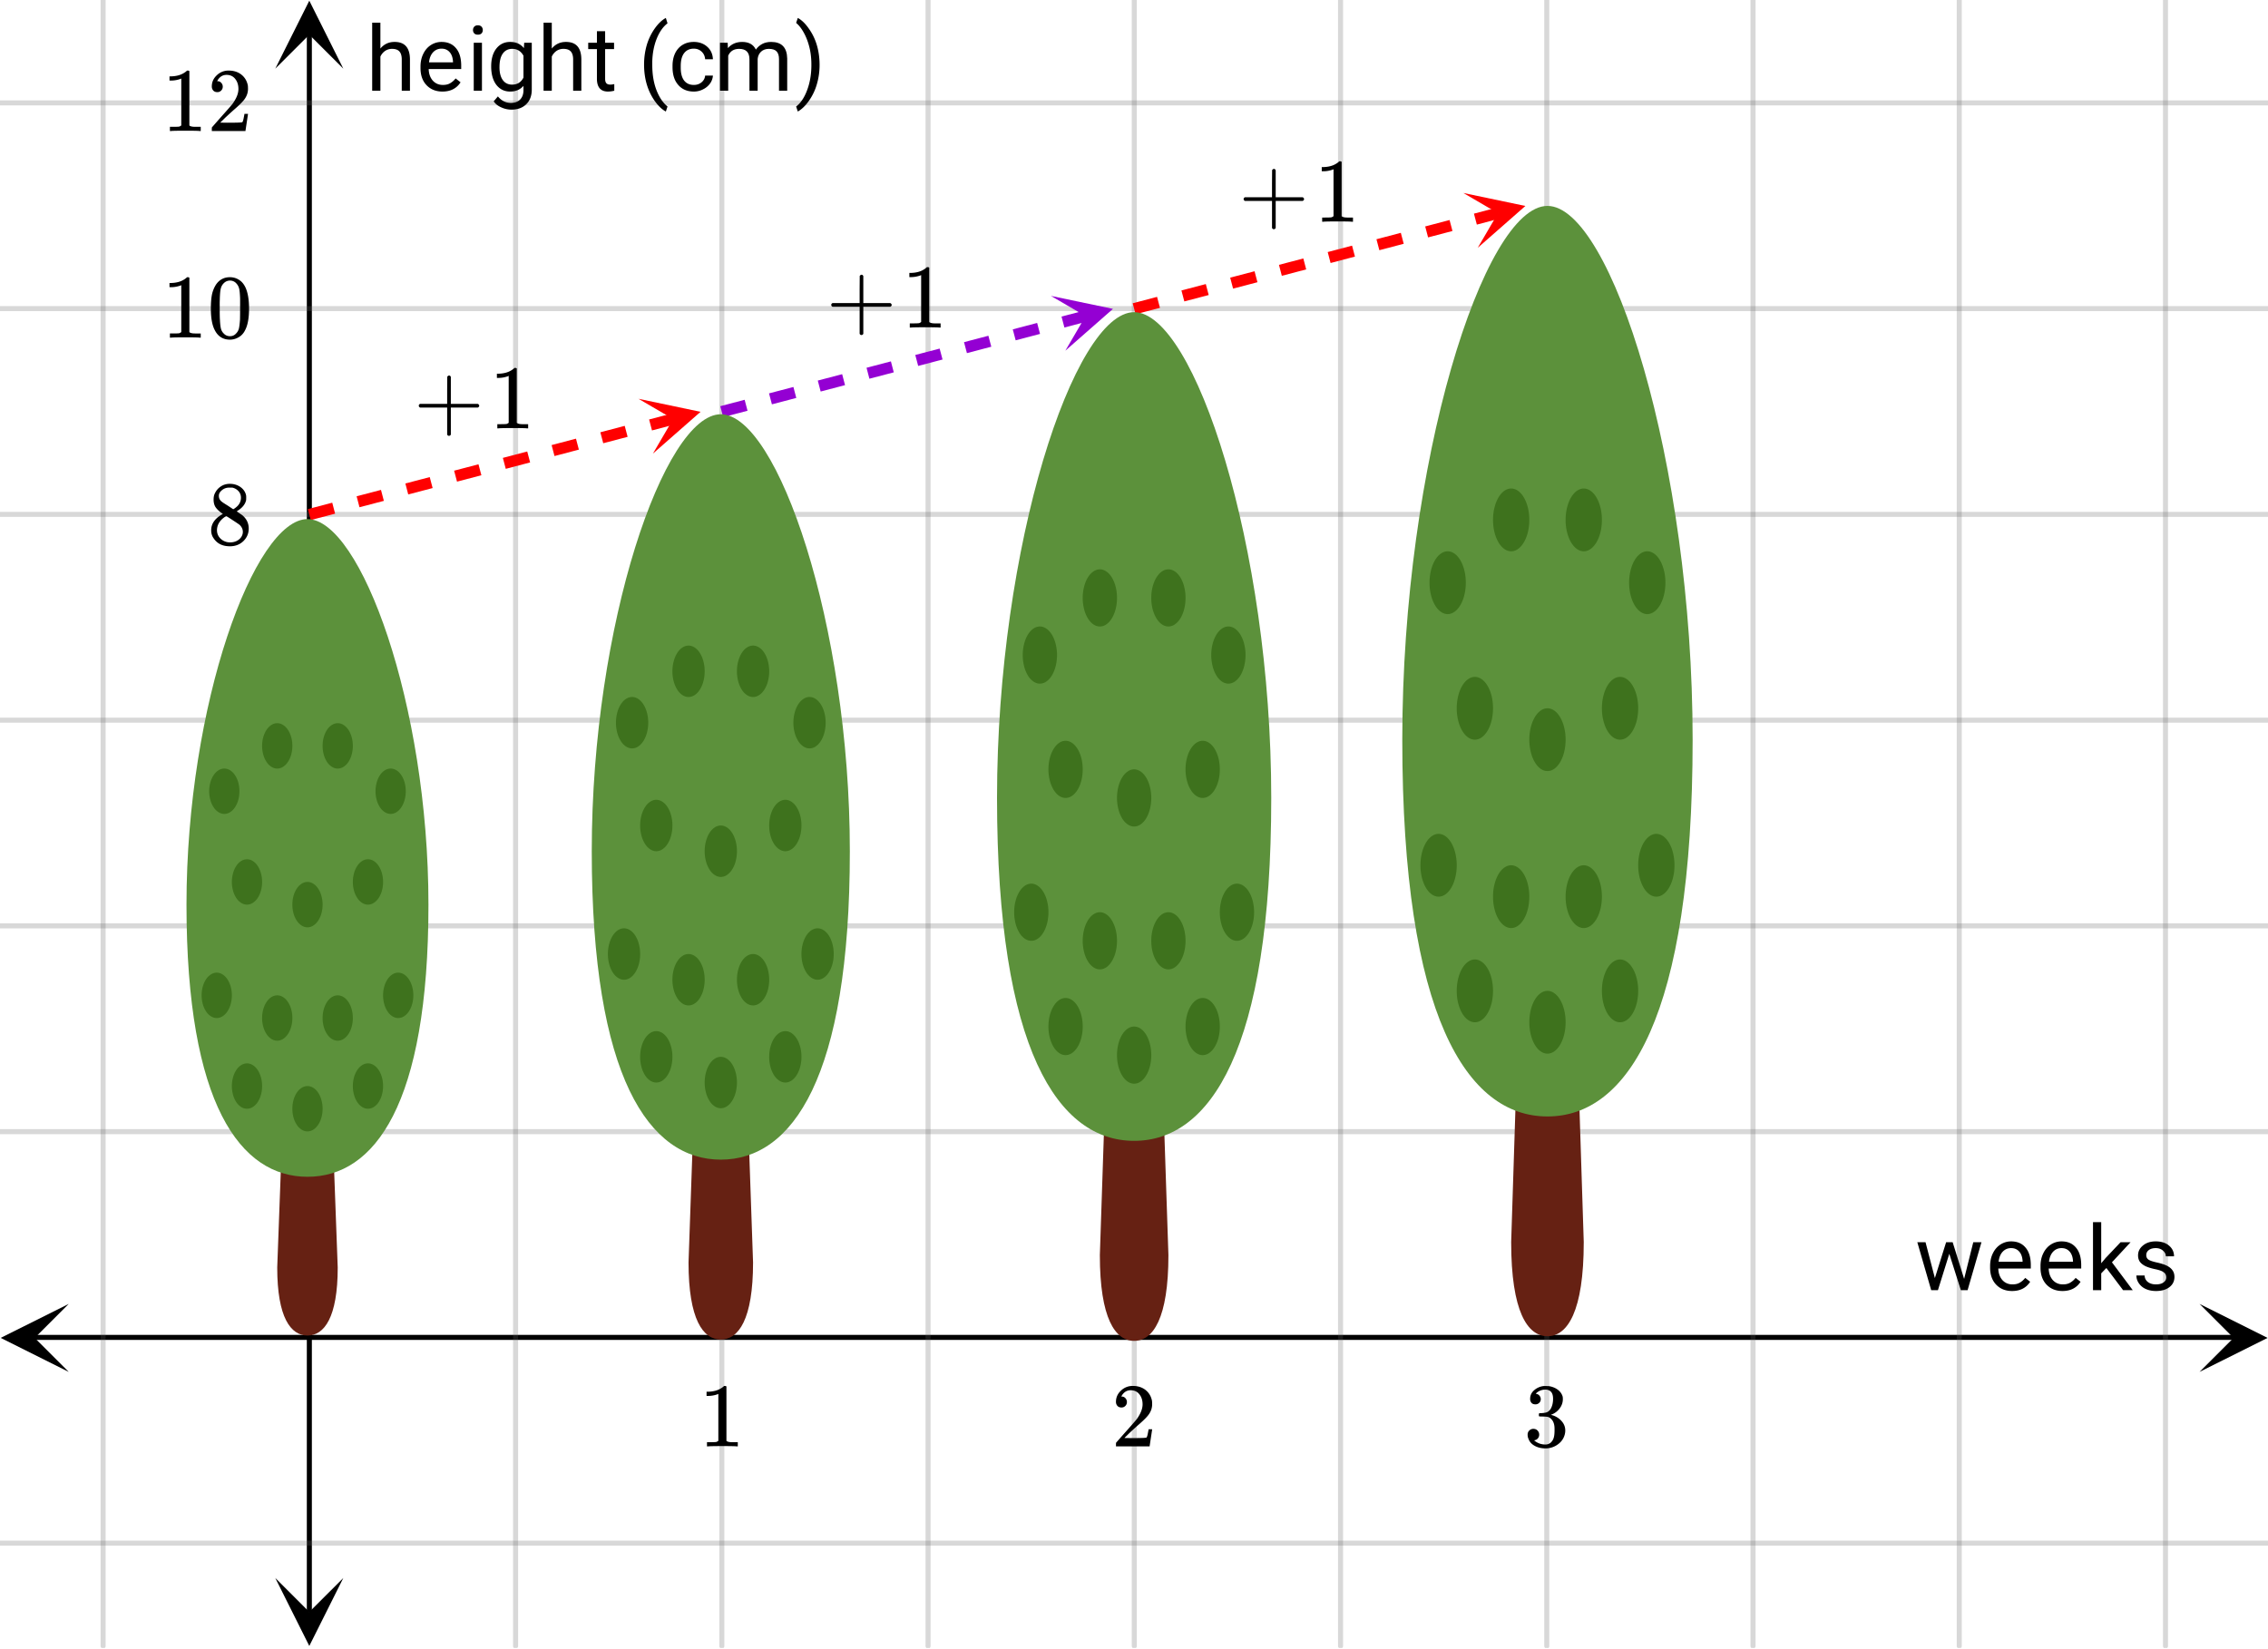 <svg xmlns="http://www.w3.org/2000/svg" xmlns:xlink="http://www.w3.org/1999/xlink" width="449.28" height="326.72" viewBox="0 0 336.96 245.04"><defs><symbol overflow="visible" id="v"><path d="M7.234-1.672l1.36-5.453h1.219L7.75 0h-1L5.031-5.406 3.344 0h-1L.28-7.125H1.5l1.39 5.328 1.672-5.328h.97zm0 0"/></symbol><symbol overflow="visible" id="w"><path d="M3.875.125c-.969 0-1.758-.313-2.36-.938C.91-1.445.61-2.296.61-3.358v-.235c0-.695.133-1.32.407-1.875.27-.562.644-1 1.125-1.312a2.9 2.9 0 0 1 1.593-.469c.914 0 1.63.309 2.141.922.52.605.781 1.476.781 2.61v.5H1.828c.02.71.223 1.28.61 1.718.394.43.894.64 1.5.64.437 0 .8-.085 1.093-.265.301-.176.567-.41.797-.703l.734.578C5.97-.332 5.07.125 3.876.125zm-.14-6.375c-.5 0-.919.18-1.25.531-.337.356-.54.856-.61 1.5h3.563v-.093c-.032-.614-.2-1.086-.5-1.422-.305-.344-.704-.516-1.204-.516zm0 0"/></symbol><symbol overflow="visible" id="x"><path d="M2.906-3.297l-.765.797V0H.92v-10.11h1.22V-4l.656-.781 2.219-2.344H6.5L3.734-4.141 6.828 0H5.391zm0 0"/></symbol><symbol overflow="visible" id="y"><path d="M5.063-1.89c0-.333-.125-.587-.375-.766-.243-.188-.672-.344-1.297-.469-.618-.133-1.106-.29-1.47-.469-.355-.187-.62-.406-.796-.656-.168-.258-.25-.566-.25-.922 0-.582.242-1.07.734-1.469.489-.406 1.118-.609 1.891-.609.813 0 1.469.21 1.969.625.5.418.75.95.75 1.594H5c0-.332-.148-.617-.438-.86-.28-.238-.636-.359-1.062-.359-.438 0-.781.102-1.031.297a.89.89 0 0 0-.375.75c0 .293.113.516.344.672.226.148.644.289 1.25.422.613.136 1.109.296 1.484.484s.648.418.828.688c.188.261.281.585.281.968 0 .637-.258 1.149-.765 1.532-.5.374-1.157.562-1.97.562-.573 0-1.077-.102-1.515-.297A2.397 2.397 0 0 1 1-1.016a2.028 2.028 0 0 1-.375-1.171h1.219c.02.406.18.73.484.968.313.242.719.36 1.219.36.457 0 .82-.094 1.094-.282.28-.187.421-.437.421-.75zm0 0"/></symbol><symbol overflow="visible" id="C"><path d="M2.14-6.266c.54-.656 1.243-.984 2.11-.984 1.5 0 2.258.852 2.281 2.547V0H5.313v-4.719c-.012-.508-.133-.883-.36-1.125-.23-.25-.59-.375-1.078-.375a1.8 1.8 0 0 0-1.047.313c-.293.21-.523.484-.687.828V0H.92v-10.11h1.22zm0 0"/></symbol><symbol overflow="visible" id="D"><path d="M2.25 0H1.031v-7.125H2.25zM.922-9.016c0-.195.062-.363.187-.5.125-.132.301-.203.532-.203.238 0 .421.07.546.203a.716.716 0 0 1 .188.5c0 .2-.063.368-.188.5-.124.125-.308.188-.546.188-.23 0-.407-.063-.532-.188a.703.703 0 0 1-.187-.5zm0 0"/></symbol><symbol overflow="visible" id="E"><path d="M.625-3.625c0-1.102.254-1.984.766-2.64.52-.657 1.203-.985 2.046-.985.876 0 1.555.309 2.047.922l.047-.797h1.125v6.953c0 .926-.277 1.656-.828 2.188-.543.53-1.277.796-2.203.796a3.642 3.642 0 0 1-1.516-.343C1.617 2.25 1.25 1.953 1 1.579l.625-.735c.52.644 1.16.969 1.922.969.594 0 1.05-.168 1.375-.5.332-.336.5-.805.5-1.407v-.625C4.93-.156 4.27.125 3.438.125c-.844 0-1.528-.332-2.047-1-.512-.676-.766-1.594-.766-2.75zm1.234.14c0 .805.16 1.434.485 1.891.332.461.797.688 1.39.688.77 0 1.332-.348 1.688-1.047v-3.25C5.047-5.88 4.488-6.22 3.75-6.22c-.594 0-1.059.23-1.39.688-.337.46-.5 1.14-.5 2.047zm0 0"/></symbol><symbol overflow="visible" id="F"><path d="M2.578-8.844v1.719h1.328v.938H2.578v4.421c0 .282.055.496.172.641.125.148.328.219.61.219.132 0 .328-.024.578-.078V0A3.824 3.824 0 0 1 3 .125c-.543 0-.953-.16-1.234-.484-.274-.332-.407-.801-.407-1.407v-4.421H.063v-.938h1.296v-1.719zm0 0"/></symbol><symbol overflow="visible" id="H"><path d="M.875-3.89c0-.989.129-1.942.39-2.86a8.391 8.391 0 0 1 1.188-2.484c.531-.75 1.082-1.274 1.656-1.579l.25.797c-.648.493-1.18 1.243-1.593 2.25-.407 1.012-.633 2.141-.672 3.391v.563c0 1.699.304 3.167.922 4.406.375.75.82 1.332 1.343 1.75l-.25.75c-.593-.324-1.156-.867-1.687-1.625C1.39-.031.875-1.816.875-3.891zm0 0"/></symbol><symbol overflow="visible" id="I"><path d="M3.781-.86c.438 0 .817-.128 1.14-.39.321-.27.5-.602.532-1H6.61a2.279 2.279 0 0 1-.421 1.172 2.78 2.78 0 0 1-1.047.875c-.43.219-.883.328-1.36.328-.969 0-1.742-.32-2.312-.969C.895-1.488.609-2.375.609-3.5v-.203c0-.688.125-1.3.375-1.844.258-.539.625-.957 1.094-1.25.477-.3 1.04-.453 1.688-.453.8 0 1.468.242 2 .719.53.468.812 1.09.843 1.86H5.453c-.031-.458-.203-.833-.516-1.126-.312-.3-.703-.453-1.171-.453-.618 0-1.094.227-1.438.672-.336.437-.5 1.078-.5 1.922v.234c0 .824.164 1.461.5 1.906.344.438.828.657 1.453.657zm0 0"/></symbol><symbol overflow="visible" id="J"><path d="M2.063-7.125l.03.797c.532-.613 1.239-.922 2.126-.922.988 0 1.664.383 2.031 1.14.238-.343.547-.617.922-.827.383-.208.832-.313 1.344-.313 1.562 0 2.359.824 2.39 2.469V0H9.687v-4.703c0-.508-.12-.89-.359-1.14-.23-.25-.617-.376-1.156-.376-.461 0-.84.137-1.14.407-.294.273-.466.632-.516 1.078V0h-1.22v-4.672c0-1.031-.51-1.547-1.53-1.547-.793 0-1.336.34-1.625 1.016V0H.92v-7.125zm0 0"/></symbol><symbol overflow="visible" id="K"><path d="M3.734-3.828c0 .98-.132 1.918-.39 2.812A8.102 8.102 0 0 1 2.172 1.47c-.531.758-1.09 1.3-1.672 1.625l-.25-.75C.926 1.832 1.469 1.03 1.875-.062c.414-1.094.629-2.301.64-3.626v-.218c0-.914-.1-1.77-.296-2.563-.2-.789-.469-1.5-.813-2.125-.343-.633-.73-1.129-1.156-1.484l.25-.735c.582.313 1.133.852 1.656 1.61.531.75.926 1.578 1.188 2.484.258.899.39 1.86.39 2.89zm0 0"/></symbol><symbol overflow="visible" id="z"><path d="M5.61 0c-.157-.031-.872-.047-2.141-.047C2.207-.047 1.5-.03 1.344 0h-.157v-.625h.344c.52 0 .86-.008 1.016-.031.07-.008.18-.067.328-.172v-6.969c-.023 0-.059.016-.11.047a4.134 4.134 0 0 1-1.39.25h-.25v-.625h.25c.758-.02 1.39-.188 1.89-.5a2.46 2.46 0 0 0 .422-.313c.008-.03.063-.046.157-.046a.36.36 0 0 1 .234.078v8.078c.133.137.43.203.89.203h.798V0zm0 0"/></symbol><symbol overflow="visible" id="A"><path d="M1.484-5.781c-.25 0-.449-.078-.593-.235a.872.872 0 0 1-.22-.609c0-.645.243-1.195.735-1.656a2.46 2.46 0 0 1 1.766-.703c.77 0 1.41.21 1.922.625.508.418.82.964.937 1.64.008.168.016.32.016.453 0 .524-.156 1.012-.469 1.47-.25.374-.758.89-1.516 1.546-.324.281-.777.695-1.359 1.234l-.781.766 1.016.016c1.414 0 2.164-.024 2.25-.079.039-.007.085-.101.14-.28.031-.095.094-.4.188-.923v-.03h.53v.03l-.374 2.47V0h-5v-.25c0-.188.008-.29.031-.313.008-.007.383-.437 1.125-1.28.977-1.095 1.61-1.813 1.89-2.157.602-.82.907-1.57.907-2.25 0-.594-.156-1.086-.469-1.484-.312-.407-.746-.61-1.297-.61-.523 0-.945.235-1.265.703-.024.032-.047.079-.078.141a.274.274 0 0 0-.047.078c0 .012.02.016.062.016a.68.68 0 0 1 .547.25.801.801 0 0 1 .219.562c0 .23-.078.422-.235.578a.76.76 0 0 1-.578.235zm0 0"/></symbol><symbol overflow="visible" id="B"><path d="M1.719-6.25c-.25 0-.446-.07-.578-.219a.863.863 0 0 1-.204-.593c0-.508.196-.938.594-1.282a2.566 2.566 0 0 1 1.407-.625h.203c.312 0 .507.008.593.016.301.043.602.137.907.281.593.305.968.727 1.125 1.266.02.093.03.218.03.375 0 .523-.167.996-.5 1.422-.323.418-.73.714-1.218.89-.055.024-.055.04 0 .047.008 0 .05.012.125.031.55.157 1.016.446 1.39.86.376.418.563.89.563 1.422 0 .367-.086.718-.25 1.062-.218.461-.574.84-1.062 1.14-.492.302-1.04.454-1.64.454-.595 0-1.122-.125-1.579-.375-.46-.25-.766-.586-.922-1.016a1.45 1.45 0 0 1-.14-.656c0-.25.082-.453.25-.61a.831.831 0 0 1 .609-.25c.25 0 .453.087.61.25.163.169.25.372.25.61 0 .21-.063.39-.188.547a.768.768 0 0 1-.469.281l-.094.031c.489.407 1.047.61 1.672.61.5 0 .875-.239 1.125-.719.156-.29.234-.742.234-1.36v-.265c0-.852-.292-1.426-.875-1.719-.124-.05-.398-.082-.812-.093l-.563-.016-.046-.031c-.024-.02-.032-.086-.032-.204 0-.113.008-.18.032-.203.03-.03.054-.046.078-.046.25 0 .508-.02.781-.063.395-.05.695-.27.906-.656.207-.395.313-.867.313-1.422 0-.582-.157-.973-.469-1.172a1.131 1.131 0 0 0-.64-.188c-.45 0-.844.122-1.188.36l-.125.094a.671.671 0 0 0-.094.109l-.047.047a.88.88 0 0 0 .094.031c.176.024.328.11.453.266.125.148.188.32.188.515a.715.715 0 0 1-.235.547.76.76 0 0 1-.562.219zm0 0"/></symbol><symbol overflow="visible" id="L"><path d="M2.313-4.516c-.438-.289-.778-.593-1.016-.906-.242-.312-.36-.723-.36-1.234 0-.383.07-.707.22-.969.195-.406.488-.734.874-.984.383-.25.82-.375 1.313-.375.613 0 1.144.164 1.594.484.445.324.722.734.828 1.234.007.055.015.164.015.329 0 .199-.008.328-.015.39-.137.594-.547 1.11-1.235 1.547l-.156.11c.5.343.758.523.781.53.664.544 1 1.215 1 2.016 0 .73-.265 1.356-.797 1.875-.53.508-1.199.766-2 .766C2.254.297 1.441-.11.922-.922c-.23-.32-.344-.71-.344-1.172 0-.976.578-1.785 1.735-2.422zM5-6.922c0-.383-.125-.71-.375-.984a1.69 1.69 0 0 0-.922-.516h-.437c-.48 0-.883.164-1.204.485-.23.21-.343.453-.343.734 0 .387.164.695.5.922.039.043.328.23.86.562l.78.516c.008-.008.067-.047.172-.11a2.95 2.95 0 0 0 .25-.187C4.758-5.883 5-6.36 5-6.922zM1.437-2.109c0 .523.192.96.579 1.312a2.01 2.01 0 0 0 1.359.516c.363 0 .695-.07 1-.219.3-.156.531-.36.688-.61.144-.226.218-.472.218-.734 0-.383-.156-.726-.468-1.031-.075-.07-.45-.328-1.125-.766l-.407-.265C3.133-4 3.02-4.07 2.937-4.125l-.109-.063-.156.079c-.563.367-.938.812-1.125 1.343-.074.243-.11.461-.11.657zm0 0"/></symbol><symbol overflow="visible" id="M"><path d="M1.297-7.89c.5-.727 1.187-1.094 2.062-1.094.657 0 1.227.226 1.72.671.25.243.456.547.624.922.332.75.5 1.778.5 3.079 0 1.398-.195 2.46-.578 3.187-.25.523-.621.902-1.11 1.14a2.534 2.534 0 0 1-1.14.282c-1.031 0-1.79-.473-2.266-1.422-.386-.727-.578-1.79-.578-3.188 0-.832.051-1.519.156-2.062a4.48 4.48 0 0 1 .61-1.516zm3.031-.157a1.24 1.24 0 0 0-.953-.437c-.375 0-.7.148-.969.437-.199.211-.336.465-.406.766-.074.293-.121.797-.14 1.515 0 .063-.008.246-.016.547v.735c0 .855.008 1.453.031 1.796.031.637.082 1.09.156 1.36.07.273.207.508.406.703.25.273.563.406.938.406.363 0 .664-.133.906-.406.196-.195.332-.43.407-.703.07-.27.128-.723.171-1.36.008-.343.016-.94.016-1.796v-.735-.547c-.023-.718-.07-1.222-.14-1.515-.075-.301-.212-.555-.407-.766zm0 0"/></symbol><symbol overflow="visible" id="N"><path d="M.938-3.094C.813-3.164.75-3.258.75-3.375c0-.113.063-.203.188-.266h4.03v-2.015l.016-2.032c.094-.113.18-.171.266-.171.113 0 .203.07.266.203v4.015H9.53c.133.075.203.168.203.282 0 .105-.07.195-.203.265H5.516V.922c-.063.125-.157.187-.282.187-.117 0-.203-.062-.265-.187v-4.016zm0 0"/></symbol><clipPath id="a"><path d="M0 0h336.96v244.887H0zm0 0"/></clipPath><clipPath id="b"><path d="M.102 193.758H10.21v10.101H.1zm0 0"/></clipPath><clipPath id="c"><path d="M326.79 193.758h10.108v10.101H326.79zm0 0"/></clipPath><clipPath id="d"><path d="M14 0h309v244.887H14zm0 0"/></clipPath><clipPath id="e"><path d="M40.898 234.484h10.11v10.102h-10.11zm0 0"/></clipPath><clipPath id="f"><path d="M40.898.102h10.11v10.101h-10.11zm0 0"/></clipPath><clipPath id="g"><path d="M0 14h336.96v216H0zm0 0"/></clipPath><clipPath id="h"><path d="M94 59h11v9H94zm0 0"/></clipPath><clipPath id="i"><path d="M94.863 59.262l18.332-4.817 4.82 18.32-18.331 4.817zm0 0"/></clipPath><clipPath id="j"><path d="M156 43h10v10h-10zm0 0"/></clipPath><clipPath id="k"><path d="M156.137 43.969l18.332-4.817 4.82 18.32-18.332 4.817zm0 0"/></clipPath><clipPath id="l"><path d="M217 28h10v9h-10zm0 0"/></clipPath><clipPath id="m"><path d="M217.41 28.676l18.332-4.817 4.82 18.32-18.332 4.817zm0 0"/></clipPath><clipPath id="n"><path d="M41 151h10v47.457H41zm0 0"/></clipPath><clipPath id="o"><path d="M27 77.137h37V175H27zm0 0"/></clipPath><clipPath id="p"><path d="M102 145h10v54.055h-10zm0 0"/></clipPath><clipPath id="q"><path d="M87 61.559h40V173H87zm0 0"/></clipPath><clipPath id="r"><path d="M163 139h11v60.25h-11zm0 0"/></clipPath><clipPath id="s"><path d="M148 46.387h41V170h-41zm0 0"/></clipPath><clipPath id="t"><path d="M224 133h12v65.559h-12zm0 0"/></clipPath><clipPath id="u"><path d="M208 30.598h44V166h-44zm0 0"/></clipPath></defs><g clip-path="url(#a)" fill="#fff"><path d="M0 0h337v244.887H0zm0 0"/><path d="M0 0h337v244.887H0zm0 0"/></g><path d="M6.75 265.687h436.5" transform="scale(.749 .748)" fill="none" stroke="#000"/><g clip-path="url(#b)"><path d="M10.21 193.758l-10.108 5.05 10.109 5.051-5.055-5.05zm0 0"/></g><g clip-path="url(#c)"><path d="M326.79 193.758l10.108 5.05-10.109 5.051 5.055-5.05zm0 0"/></g><g clip-path="url(#d)"><path d="M102.271 0v327m40.91-327v327M184.09 0v327M225 0v327M265.91 0v327M306.82 0v327M347.728 0v327m40.91-327v327M429.547 0v327M20.452 0v327" transform="scale(.749 .748)" fill="none" stroke-linecap="round" stroke-linejoin="round" stroke="#666" stroke-opacity=".251"/></g><path d="M61.362 320.25V6.75" transform="scale(.749 .748)" fill="none" stroke="#000"/><g clip-path="url(#e)"><path d="M40.898 234.484l5.055 10.102 5.055-10.102-5.055 5.051zm0 0"/></g><g clip-path="url(#f)"><path d="M40.898 10.203L45.953.102l5.055 10.101-5.055-5.05zm0 0"/></g><g clip-path="url(#g)"><path d="M0 224.812h450M0 183.937h450M0 143.062h450M0 102.187h450M0 61.312h450M0 20.437h450M0 306.562h450" transform="scale(.749 .748)" fill="none" stroke-linecap="round" stroke-linejoin="round" stroke="#666" stroke-opacity=".251"/></g><path d="M45.742 75.652l3.621-.953.426 1.63-3.621.948m6.816-3.53l3.621-.95.426 1.629-3.62.949m6.816-3.531l3.62-.95.43 1.63-3.625.949m6.817-3.532l3.62-.949.43 1.63-3.62.948m6.812-3.53l3.621-.95.43 1.625-3.621.953m6.812-3.531l3.621-.953.43 1.629-3.621.953m6.812-3.532l3.621-.953.43 1.63-3.621.952m6.813-3.531l3.437-.902.43 1.625-3.438.906" fill="red"/><g clip-path="url(#h)"><g clip-path="url(#i)"><path d="M94.863 59.262l9.219 1.933-7.078 6.211 3.004-5.14zm0 0" fill="red"/></g></g><path d="M107.012 60.36l3.62-.954.43 1.63-3.62.948m6.812-3.53l3.625-.95.426 1.629-3.621.949m6.816-3.531l3.621-.95.426 1.63-3.621.949m6.816-3.532l3.621-.949.426 1.63-3.621.948m6.816-3.53l3.621-.95.43 1.625-3.62.953m6.812-3.531l3.62-.953.43 1.629-3.62.953m6.812-3.532l3.62-.953.43 1.63-3.62.952m6.812-3.53l3.437-.903.43 1.625-3.437.906" fill="#9400d3"/><g clip-path="url(#j)"><g clip-path="url(#k)"><path d="M156.137 43.969l9.218 1.93-7.078 6.214 3.004-5.14zm0 0" fill="#9400d3"/></g></g><path d="M168.285 45.066l3.621-.953.43 1.63-3.621.948m6.812-3.53l3.621-.95.43 1.629-3.621.95m6.813-3.532l3.62-.95.43 1.63-3.62.949m6.816-3.532l3.62-.949.427 1.625-3.622.953m6.817-3.53l3.62-.95.427 1.625-3.621.953m6.816-3.531l3.621-.953.43 1.629-3.621.953m6.812-3.532l3.621-.953.43 1.63-3.621.952m6.812-3.53l3.438-.903.426 1.625-3.434.906" fill="red"/><g clip-path="url(#l)"><g clip-path="url(#m)"><path d="M217.41 28.676l9.219 1.93-7.078 6.214 3.004-5.14zm0 0" fill="red"/></g></g><g clip-path="url(#n)"><path d="M50.176 188.344c0 7.445-2.012 10.113-4.492 10.113-2.485 0-4.496-2.668-4.496-10.113l1.124-30.328c0-7.446.887-6.739 3.372-6.739 2.48 0 3.367-.707 3.367 6.739zm0 0" fill="#662113"/></g><g clip-path="url(#o)"><path d="M63.656 134.426c0 29.781-8.047 40.441-17.972 40.441-9.926 0-17.977-10.66-17.977-40.441 0-29.778 10.113-57.29 17.977-57.29 7.863 0 17.972 27.512 17.972 57.29zm0 0" fill="#5c913b"/></g><path d="M34.45 147.906c0 .446-.06.875-.173 1.29a3.728 3.728 0 0 1-.488 1.093 2.399 2.399 0 0 1-.727.73 1.607 1.607 0 0 1-.859.258c-.3 0-.586-.086-.86-.257a2.41 2.41 0 0 1-.73-.73 3.833 3.833 0 0 1-.488-1.095 4.862 4.862 0 0 1-.168-1.289c0-.449.055-.879.168-1.289.117-.414.277-.777.488-1.094a2.41 2.41 0 0 1 .73-.73c.274-.172.56-.258.86-.258.297 0 .582.086.86.258.273.172.519.414.726.73.211.317.375.68.488 1.094.114.41.172.84.172 1.29zm0 0M61.41 147.906c0 .446-.058.875-.172 1.29a3.728 3.728 0 0 1-.488 1.093c-.21.316-.453.559-.727.73a1.607 1.607 0 0 1-.859.258c-.3 0-.586-.086-.863-.257a2.443 2.443 0 0 1-.727-.73 3.728 3.728 0 0 1-.488-1.095 4.864 4.864 0 0 1-.172-1.289c0-.449.059-.879.172-1.289.113-.414.277-.777.488-1.094.211-.316.453-.558.727-.73a1.61 1.61 0 0 1 .863-.258c.297 0 .582.086.86.258.273.172.515.414.726.73.21.317.375.68.488 1.094.114.41.172.84.172 1.29zm0 0M38.941 161.387c0 .445-.054.875-.171 1.289a3.723 3.723 0 0 1-.485 1.094 2.41 2.41 0 0 1-.73.73 1.592 1.592 0 0 1-.86.254c-.297 0-.586-.082-.86-.254a2.41 2.41 0 0 1-.73-.73 3.723 3.723 0 0 1-.484-1.094 4.864 4.864 0 0 1-.172-1.29c0-.448.059-.878.172-1.288.113-.414.274-.778.484-1.094.211-.316.454-.563.73-.73.274-.172.563-.258.86-.258.297 0 .586.086.86.257.277.168.52.415.73.73.211.317.371.68.485 1.095.117.41.171.84.171 1.289zm0 0M43.438 151.277c0 .446-.06.875-.172 1.29-.114.41-.278.777-.489 1.093-.21.313-.453.559-.73.73a1.617 1.617 0 0 1-.86.255c-.296 0-.582-.086-.859-.254a2.489 2.489 0 0 1-.726-.73 3.775 3.775 0 0 1-.489-1.095 4.864 4.864 0 0 1-.172-1.289c0-.449.059-.879.172-1.293.114-.41.278-.777.489-1.09.21-.316.453-.562.726-.734.277-.168.563-.254.86-.254.3 0 .585.086.859.254.277.172.52.418.73.735.211.312.375.68.489 1.09.113.413.172.843.172 1.292zm0 0M38.941 131.055c0 .449-.054.879-.171 1.289a3.723 3.723 0 0 1-.485 1.094 2.41 2.41 0 0 1-.73.73 1.597 1.597 0 0 1-.86.258c-.297 0-.586-.086-.86-.258a2.41 2.41 0 0 1-.73-.73 3.723 3.723 0 0 1-.484-1.094 4.82 4.82 0 0 1-.172-1.29c0-.445.059-.874.172-1.288.113-.414.274-.778.484-1.094a2.41 2.41 0 0 1 .73-.73c.274-.172.563-.254.86-.254.297 0 .586.082.86.253.277.172.52.414.73.73.211.317.371.68.485 1.095.117.414.171.843.171 1.289zm0 0M35.57 117.574c0 .45-.054.88-.168 1.29a3.728 3.728 0 0 1-.488 1.093c-.21.316-.453.563-.73.73a1.587 1.587 0 0 1-.86.258c-.297 0-.582-.086-.86-.257a2.398 2.398 0 0 1-.726-.731 3.728 3.728 0 0 1-.488-1.094 4.821 4.821 0 0 1-.172-1.289c0-.445.059-.875.172-1.289.113-.414.277-.777.488-1.094.211-.316.453-.558.727-.73.277-.168.562-.254.86-.254.3 0 .585.086.859.254.277.172.52.414.73.73.211.317.375.68.488 1.094.114.414.168.844.168 1.29zm0 0M60.285 117.574c0 .45-.055.88-.172 1.29a3.723 3.723 0 0 1-.484 1.093c-.211.316-.453.563-.73.73a1.597 1.597 0 0 1-.86.258c-.297 0-.586-.086-.86-.257a2.366 2.366 0 0 1-.73-.731 3.723 3.723 0 0 1-.484-1.094 4.669 4.669 0 0 1-.172-1.289c0-.445.055-.875.172-1.289.113-.414.273-.777.484-1.094a2.41 2.41 0 0 1 .73-.73c.274-.168.563-.254.86-.254.297 0 .586.086.86.254.277.172.519.414.73.73.21.317.371.68.484 1.094.117.414.172.844.172 1.29zm0 0M43.438 110.836c0 .445-.06.875-.172 1.289a3.728 3.728 0 0 1-.489 1.094 2.41 2.41 0 0 1-.73.73 1.587 1.587 0 0 1-.86.258c-.296 0-.582-.086-.859-.258a2.443 2.443 0 0 1-.726-.73 3.728 3.728 0 0 1-.489-1.094 4.864 4.864 0 0 1-.172-1.29c0-.448.059-.878.172-1.288.114-.414.278-.777.489-1.094.21-.316.453-.558.726-.73.277-.172.563-.258.86-.258.3 0 .585.086.859.258.277.172.52.414.73.73.211.317.375.68.489 1.094.113.41.172.84.172 1.289zm0 0M52.422 110.836c0 .445-.059.875-.172 1.289a3.723 3.723 0 0 1-.484 1.094 2.41 2.41 0 0 1-.73.73 1.597 1.597 0 0 1-.86.258c-.297 0-.586-.086-.86-.258a2.41 2.41 0 0 1-.73-.73 3.723 3.723 0 0 1-.484-1.094 4.709 4.709 0 0 1-.172-1.29c0-.448.054-.878.172-1.288.113-.414.273-.777.484-1.094a2.41 2.41 0 0 1 .73-.73c.274-.172.563-.258.86-.258.297 0 .586.086.86.258.276.172.519.414.73.73.21.317.37.68.484 1.094.113.41.172.84.172 1.289zm0 0M56.914 131.055c0 .449-.055.879-.168 1.289a3.833 3.833 0 0 1-.488 1.094 2.41 2.41 0 0 1-.73.73 1.587 1.587 0 0 1-.86.258c-.297 0-.582-.086-.86-.258a2.399 2.399 0 0 1-.726-.73 3.728 3.728 0 0 1-.488-1.094 4.821 4.821 0 0 1-.172-1.29c0-.445.058-.874.172-1.288.113-.414.277-.778.488-1.094.207-.317.453-.559.727-.73a1.583 1.583 0 0 1 1.719 0c.277.171.519.413.73.73.21.316.37.68.488 1.094.113.414.168.843.168 1.289zm0 0M47.93 134.426c0 .445-.059.875-.172 1.289a3.728 3.728 0 0 1-.488 1.094c-.211.316-.454.558-.727.73a1.607 1.607 0 0 1-.86.258c-.3 0-.585-.086-.859-.258a2.41 2.41 0 0 1-.73-.73 3.728 3.728 0 0 1-.489-1.094 4.862 4.862 0 0 1-.167-1.29c0-.445.054-.878.167-1.288.114-.414.278-.778.489-1.094a2.41 2.41 0 0 1 .73-.73c.274-.172.559-.258.86-.258.296 0 .582.086.859.257.273.172.516.415.727.731.21.316.375.68.488 1.094.113.41.172.843.172 1.289zm0 0M52.422 151.277c0 .446-.059.875-.172 1.29-.113.41-.273.777-.484 1.093-.211.313-.453.559-.73.73a1.627 1.627 0 0 1-.86.255c-.297 0-.586-.086-.86-.254a2.454 2.454 0 0 1-.73-.73 3.769 3.769 0 0 1-.484-1.095 4.709 4.709 0 0 1-.172-1.289c0-.449.054-.879.172-1.293.113-.41.273-.777.484-1.09.21-.316.453-.562.73-.734.274-.168.563-.254.86-.254.297 0 .586.086.86.254.276.172.519.418.73.735.21.312.37.68.484 1.09.113.413.172.843.172 1.292zm0 0M47.93 164.754c0 .45-.059.879-.172 1.293-.113.41-.278.777-.488 1.09-.211.316-.454.562-.727.73a1.607 1.607 0 0 1-.86.258c-.3 0-.585-.086-.859-.258a2.366 2.366 0 0 1-.73-.73 3.705 3.705 0 0 1-.489-1.09 4.87 4.87 0 0 1-.167-1.293c0-.445.054-.875.167-1.29.114-.41.278-.776.489-1.093a2.41 2.41 0 0 1 .73-.73c.274-.168.559-.254.86-.254.296 0 .582.086.859.254.273.172.516.414.727.73.21.316.375.684.488 1.094.113.414.172.844.172 1.289zm0 0M56.914 161.387c0 .445-.055.875-.168 1.289a3.833 3.833 0 0 1-.488 1.094 2.41 2.41 0 0 1-.73.73 1.583 1.583 0 0 1-1.72 0 2.399 2.399 0 0 1-.726-.73 3.728 3.728 0 0 1-.488-1.094 4.864 4.864 0 0 1-.172-1.29c0-.448.058-.878.172-1.288.113-.414.277-.778.488-1.094.207-.316.453-.563.727-.73.277-.172.562-.258.859-.258.3 0 .586.086.86.257.277.168.519.415.73.73.21.317.37.68.488 1.095.113.41.168.84.168 1.289zm0 0" fill="#3e721d"/><g clip-path="url(#p)"><path d="M111.883 187.598c0 8.437-2.145 11.457-4.793 11.457-2.645 0-4.793-3.02-4.793-11.457l1.2-34.375c0-8.438.948-7.637 3.593-7.637 2.648 0 3.597-.8 3.597 7.637zm0 0" fill="#662113"/></g><g clip-path="url(#q)"><path d="M126.262 126.488c0 33.75-8.582 45.832-19.172 45.832-10.586 0-19.172-12.082-19.172-45.832s10.785-64.93 19.172-64.93c8.39 0 19.172 31.18 19.172 64.93zm0 0" fill="#5c913b"/></g><path d="M95.11 141.766c0 .504-.063.992-.184 1.46a4.328 4.328 0 0 1-.52 1.239c-.222.36-.484.633-.777.828a1.628 1.628 0 0 1-.918.293c-.316 0-.621-.098-.914-.293a2.61 2.61 0 0 1-.777-.828 4.328 4.328 0 0 1-.52-1.238 5.652 5.652 0 0 1-.184-1.461c0-.508.059-.996.184-1.461.121-.47.293-.883.52-1.243.222-.355.48-.632.777-.828a1.65 1.65 0 0 1 .914-.289c.32 0 .625.098.918.29.293.195.555.472.777.827.227.36.399.774.52 1.243.12.465.183.953.183 1.46zm0 0M123.867 141.766c0 .504-.062.992-.183 1.46a4.328 4.328 0 0 1-.52 1.239c-.223.36-.484.633-.777.828a1.628 1.628 0 0 1-.918.293c-.317 0-.621-.098-.918-.293a2.7 2.7 0 0 1-.778-.828 4.56 4.56 0 0 1-.52-1.238 5.825 5.825 0 0 1-.179-1.461c0-.508.059-.996.18-1.461.125-.47.297-.883.52-1.243.226-.355.484-.632.777-.828.297-.191.601-.289.918-.289.32 0 .625.098.918.29.293.195.554.472.777.827.227.36.398.774.52 1.243.12.465.183.953.183 1.46zm0 0M99.902 157.043c0 .504-.062.992-.183 1.46a4.328 4.328 0 0 1-.52 1.24c-.222.359-.484.632-.777.827-.293.196-.598.29-.918.29a1.62 1.62 0 0 1-.914-.29 2.61 2.61 0 0 1-.778-.828 4.328 4.328 0 0 1-.519-1.238 5.652 5.652 0 0 1-.184-1.461c0-.508.059-.996.184-1.461.121-.469.293-.883.52-1.242.222-.356.48-.633.777-.828a1.65 1.65 0 0 1 .914-.29c.32 0 .625.098.918.29.293.195.555.472.777.828.227.36.399.773.52 1.242.12.465.183.953.183 1.461zm0 0M104.695 145.586c0 .504-.062.992-.183 1.46a4.375 4.375 0 0 1-.52 1.24c-.222.359-.484.632-.777.827-.293.192-.598.29-.918.29a1.65 1.65 0 0 1-.914-.29 2.61 2.61 0 0 1-.778-.828 4.375 4.375 0 0 1-.52-1.238 5.652 5.652 0 0 1-.183-1.461c0-.508.059-.996.184-1.465.121-.465.293-.879.52-1.238.222-.36.48-.633.777-.828a1.65 1.65 0 0 1 .914-.29c.32 0 .625.098.918.29.293.195.555.468.777.828.227.36.399.773.52 1.238.12.469.183.957.183 1.465zm0 0M99.902 122.668c0 .508-.062.992-.183 1.46a4.282 4.282 0 0 1-.52 1.24c-.222.359-.484.636-.777.827a1.628 1.628 0 0 1-.918.293c-.317 0-.621-.097-.914-.293-.297-.191-.555-.468-.778-.828a4.282 4.282 0 0 1-.519-1.238 5.63 5.63 0 0 1-.184-1.461c0-.508.059-.992.184-1.461.121-.469.293-.883.52-1.238.222-.36.48-.637.777-.828.293-.196.597-.293.914-.293.32 0 .625.097.918.293.293.191.555.468.777.828.227.355.399.77.52 1.238.12.469.183.953.183 1.461zm0 0M96.309 107.39c0 .508-.063.993-.184 1.462a4.392 4.392 0 0 1-.52 1.238c-.226.36-.484.637-.777.828a1.637 1.637 0 0 1-.918.293c-.316 0-.62-.098-.918-.293-.293-.191-.55-.469-.777-.828a4.392 4.392 0 0 1-.52-1.238 5.802 5.802 0 0 1-.18-1.461c0-.508.06-.993.18-1.461.121-.47.297-.883.52-1.239.226-.359.484-.636.777-.828.297-.195.602-.293.918-.293.317 0 .625.098.918.293.293.192.55.469.777.828.223.356.399.77.52 1.239.121.468.184.953.184 1.46zm0 0M122.668 107.39c0 .508-.063.993-.184 1.462a4.282 4.282 0 0 1-.52 1.238c-.222.36-.484.637-.776.828a1.625 1.625 0 0 1-.915.293c-.32 0-.625-.098-.918-.293a2.612 2.612 0 0 1-.777-.828 4.282 4.282 0 0 1-.52-1.238 5.803 5.803 0 0 1-.183-1.461c0-.508.063-.993.184-1.461.12-.47.293-.883.52-1.239.222-.359.484-.636.776-.828.293-.195.598-.293.918-.293.317 0 .622.098.915.293.292.192.554.469.777.828.226.356.398.77.52 1.239.12.468.183.953.183 1.46zm0 0M104.695 99.754c0 .504-.062.992-.183 1.46a4.375 4.375 0 0 1-.52 1.24c-.222.359-.484.632-.777.827-.293.192-.598.29-.918.29a1.65 1.65 0 0 1-.914-.29 2.61 2.61 0 0 1-.778-.828 4.375 4.375 0 0 1-.52-1.238 5.652 5.652 0 0 1-.183-1.461c0-.508.059-.996.184-1.465.121-.465.293-.879.52-1.238.222-.36.48-.633.777-.828a1.65 1.65 0 0 1 .914-.29c.32 0 .625.098.918.29.293.195.555.468.777.828.227.36.399.773.52 1.238.12.469.183.957.183 1.465zm0 0M114.281 99.754c0 .504-.062.992-.183 1.46a4.375 4.375 0 0 1-.52 1.24c-.223.359-.484.632-.777.827-.293.192-.598.29-.918.29a1.65 1.65 0 0 1-.914-.29 2.664 2.664 0 0 1-.781-.828 4.486 4.486 0 0 1-.516-1.238 5.652 5.652 0 0 1-.184-1.461c0-.508.059-.996.184-1.465.121-.465.293-.879.516-1.238.226-.36.484-.633.78-.828a1.65 1.65 0 0 1 .915-.29c.32 0 .625.098.918.29.293.195.554.468.777.828.227.36.399.773.52 1.238.12.469.183.957.183 1.465zm0 0M119.074 122.668c0 .508-.062.992-.183 1.46a4.282 4.282 0 0 1-.52 1.24c-.223.359-.484.636-.777.827a1.628 1.628 0 0 1-.918.293c-.317 0-.621-.097-.914-.293-.297-.191-.555-.468-.782-.828a4.509 4.509 0 0 1-.52-1.238 5.802 5.802 0 0 1-.179-1.461c0-.508.059-.992.18-1.461.125-.469.297-.883.52-1.238.226-.36.484-.637.78-.828.294-.196.598-.293.915-.293.32 0 .625.097.918.293.293.191.554.468.777.828.227.355.399.77.52 1.238.12.469.183.953.183 1.461zm0 0M109.488 126.488c0 .504-.062.992-.183 1.461a4.328 4.328 0 0 1-.52 1.239c-.222.359-.484.632-.777.828a1.628 1.628 0 0 1-.918.293c-.317 0-.621-.098-.914-.293a2.61 2.61 0 0 1-.778-.828 4.328 4.328 0 0 1-.52-1.239 5.652 5.652 0 0 1-.183-1.46c0-.509.059-.997.184-1.462.121-.468.293-.882.52-1.242.222-.355.48-.633.777-.828a1.65 1.65 0 0 1 .914-.289c.32 0 .625.098.918.289.293.195.555.473.777.828.227.36.399.774.52 1.242.12.465.183.953.183 1.461zm0 0M114.281 145.586c0 .504-.062.992-.183 1.46a4.375 4.375 0 0 1-.52 1.24c-.223.359-.484.632-.777.827-.293.192-.598.29-.918.29a1.65 1.65 0 0 1-.914-.29 2.664 2.664 0 0 1-.781-.828 4.486 4.486 0 0 1-.516-1.238 5.652 5.652 0 0 1-.184-1.461c0-.508.059-.996.184-1.465.121-.465.293-.879.516-1.238.226-.36.484-.633.78-.828a1.65 1.65 0 0 1 .915-.29c.32 0 .625.098.918.29.293.195.554.468.777.828.227.36.399.773.52 1.238.12.469.183.957.183 1.465zm0 0M109.488 160.86c0 .507-.062.995-.183 1.464a4.375 4.375 0 0 1-.52 1.238c-.222.36-.484.633-.777.829-.293.191-.598.289-.918.289a1.65 1.65 0 0 1-.914-.29 2.61 2.61 0 0 1-.778-.827 4.375 4.375 0 0 1-.52-1.239 5.66 5.66 0 0 1-.183-1.465c0-.504.059-.992.184-1.46.121-.465.293-.88.52-1.239.222-.36.48-.633.777-.828a1.65 1.65 0 0 1 .914-.289c.32 0 .625.098.918.289.293.195.555.469.777.828.227.36.399.774.52 1.238.12.47.183.957.183 1.461zm0 0M119.074 157.043c0 .504-.062.992-.183 1.46a4.328 4.328 0 0 1-.52 1.24c-.223.359-.484.632-.777.827-.293.196-.598.29-.918.29a1.62 1.62 0 0 1-.914-.29 2.664 2.664 0 0 1-.782-.828 4.56 4.56 0 0 1-.52-1.238 5.825 5.825 0 0 1-.179-1.461c0-.508.059-.996.18-1.461.125-.469.297-.883.52-1.242.226-.356.484-.633.78-.828a1.65 1.65 0 0 1 .915-.29c.32 0 .625.098.918.29.293.195.554.472.777.828.227.36.399.773.52 1.242.12.465.183.953.183 1.461zm0 0" fill="#3e721d"/><g clip-path="url(#r)"><path d="M173.594 186.512c0 9.379-2.281 12.738-5.094 12.738s-5.094-3.36-5.094-12.738l1.274-38.215c0-9.383 1.007-8.496 3.82-8.496 2.813 0 3.82-.887 3.82 8.496zm0 0" fill="#662113"/></g><g clip-path="url(#s)"><path d="M188.871 118.57c0 37.524-9.121 50.957-20.371 50.957-11.25 0-20.371-13.433-20.371-50.957 0-37.52 11.46-72.183 20.371-72.183 8.91 0 20.371 34.664 20.371 72.183zm0 0" fill="#5c913b"/></g><path d="M155.77 135.555c0 .566-.067 1.105-.196 1.625-.129.523-.312.98-.55 1.379-.239.398-.516.707-.829.921-.308.215-.636.32-.972.32-.336 0-.664-.105-.973-.32-.313-.214-.59-.523-.828-.921a4.988 4.988 0 0 1-.55-1.38 6.708 6.708 0 0 1-.196-1.624c0-.563.066-1.102.195-1.625a5.01 5.01 0 0 1 .55-1.375c.24-.399.517-.707.829-.922.309-.215.637-.324.973-.324.336 0 .664.109.972.324.313.215.59.523.828.922.239.398.422.855.551 1.375.13.523.196 1.062.196 1.625zm0 0M186.324 135.555c0 .566-.066 1.105-.195 1.625-.129.523-.313.98-.55 1.379-.24.398-.517.707-.829.921-.309.215-.637.32-.973.32-.336 0-.664-.105-.972-.32-.313-.214-.59-.523-.828-.921a4.988 4.988 0 0 1-.551-1.38 6.708 6.708 0 0 1-.196-1.624c0-.563.067-1.102.196-1.625a5.01 5.01 0 0 1 .55-1.375c.239-.399.516-.707.829-.922.308-.215.636-.324.972-.324.336 0 .664.109.973.324.313.215.59.523.828.922.238.398.422.855.55 1.375.13.523.196 1.062.196 1.625zm0 0M160.86 152.543c0 .562-.063 1.102-.192 1.625-.129.52-.313.977-.55 1.375-.243.398-.516.707-.829.922a1.697 1.697 0 0 1-.973.324 1.7 1.7 0 0 1-.976-.324c-.313-.215-.586-.524-.824-.922a5.14 5.14 0 0 1-.555-1.375 6.755 6.755 0 0 1-.191-1.625c0-.566.062-1.106.19-1.625.134-.523.317-.98.556-1.379.238-.398.511-.707.824-.922.312-.215.637-.32.976-.32.336 0 .66.105.973.32.313.215.586.524.828.922.238.399.422.856.551 1.379.129.52.191 1.059.191 1.625zm0 0M165.953 139.8c0 .567-.062 1.106-.191 1.626-.133.523-.317.98-.555 1.379-.238.398-.512.707-.824.922-.313.214-.637.32-.977.32-.336 0-.66-.106-.972-.32-.313-.215-.586-.524-.829-.922a4.988 4.988 0 0 1-.55-1.38 6.708 6.708 0 0 1-.196-1.624c0-.563.067-1.102.196-1.625a5.01 5.01 0 0 1 .55-1.375c.243-.399.516-.707.829-.922.312-.215.636-.324.972-.324.34 0 .664.11.977.324.312.215.586.523.824.922.238.398.422.855.555 1.375.129.523.191 1.062.191 1.625zm0 0M160.86 114.324c0 .563-.063 1.106-.192 1.625-.129.52-.313.98-.55 1.38-.243.398-.516.702-.829.921-.312.215-.637.32-.973.32-.34 0-.664-.105-.976-.32-.313-.219-.586-.523-.824-.922a5.168 5.168 0 0 1-.555-1.379 6.731 6.731 0 0 1-.191-1.625c0-.562.062-1.105.19-1.625a5.14 5.14 0 0 1 .556-1.375c.238-.398.511-.707.824-.922a1.7 1.7 0 0 1 .976-.324c.336 0 .66.11.973.324.313.215.586.524.828.922.238.399.422.856.551 1.375.129.52.191 1.063.191 1.625zm0 0M157.043 97.34c0 .562-.066 1.105-.195 1.625-.13.52-.313.98-.551 1.379-.238.398-.516.703-.828.918a1.66 1.66 0 0 1-.973.324c-.34 0-.664-.106-.976-.324a2.924 2.924 0 0 1-.825-.918 5.038 5.038 0 0 1-.55-1.38 6.732 6.732 0 0 1-.196-1.624c0-.563.067-1.106.196-1.625.128-.52.312-.98.55-1.375.239-.399.516-.707.825-.922a1.7 1.7 0 0 1 .976-.324c.336 0 .664.11.973.324.312.215.59.523.828.922.238.394.422.855.55 1.375.13.52.196 1.062.196 1.625zm0 0M185.05 97.34c0 .562-.066 1.105-.195 1.625-.128.52-.312.98-.55 1.379a2.924 2.924 0 0 1-.825.918 1.671 1.671 0 0 1-.976.324 1.66 1.66 0 0 1-.973-.324c-.312-.215-.59-.52-.828-.918a5.038 5.038 0 0 1-.55-1.38 6.732 6.732 0 0 1-.196-1.624c0-.563.066-1.106.195-1.625.13-.52.313-.98.551-1.375.238-.399.516-.707.828-.922.309-.215.637-.324.973-.324.34 0 .664.11.976.324.31.215.586.523.825.922.238.394.422.855.55 1.375.13.52.196 1.062.196 1.625zm0 0M165.953 88.848c0 .562-.062 1.105-.191 1.625-.133.52-.317.98-.555 1.379-.238.398-.512.703-.824.918a1.671 1.671 0 0 1-.977.324c-.336 0-.66-.106-.972-.324-.313-.215-.586-.52-.829-.918a5.038 5.038 0 0 1-.55-1.38 6.732 6.732 0 0 1-.196-1.624c0-.563.067-1.106.196-1.625.129-.52.312-.98.55-1.38.243-.394.516-.702.829-.917.312-.215.636-.324.972-.324.34 0 .664.109.977.324.312.215.586.523.824.918.238.398.422.86.555 1.379.129.52.191 1.062.191 1.625zm0 0M176.137 88.848c0 .562-.063 1.105-.192 1.625s-.312.98-.55 1.379c-.243.398-.516.703-.829.918a1.669 1.669 0 0 1-.972.324c-.34 0-.664-.106-.977-.324-.312-.215-.586-.52-.824-.918a5.168 5.168 0 0 1-.555-1.38 6.731 6.731 0 0 1-.191-1.624c0-.563.062-1.106.191-1.625.133-.52.317-.98.555-1.38.238-.394.512-.702.824-.917a1.7 1.7 0 0 1 .977-.324c.336 0 .66.109.972.324.313.215.586.523.829.918.238.398.421.86.55 1.379.13.52.192 1.062.192 1.625zm0 0M181.23 114.324c0 .563-.062 1.106-.19 1.625-.134.52-.317.98-.556 1.38-.238.398-.511.702-.824.921-.312.215-.637.32-.976.32-.336 0-.66-.105-.973-.32-.313-.219-.586-.523-.828-.922a5.038 5.038 0 0 1-.551-1.379 6.732 6.732 0 0 1-.195-1.625c0-.562.066-1.105.195-1.625a5.01 5.01 0 0 1 .55-1.375c.243-.398.516-.707.829-.922.312-.215.637-.324.973-.324.34 0 .664.11.976.324.313.215.586.524.824.922.239.399.422.856.555 1.375.129.52.191 1.063.191 1.625zm0 0M171.047 118.57c0 .563-.067 1.106-.195 1.625-.13.52-.313.98-.551 1.38a2.946 2.946 0 0 1-.828.921c-.309.215-.637.32-.973.32-.336 0-.664-.105-.973-.32a2.946 2.946 0 0 1-.828-.922 5.038 5.038 0 0 1-.55-1.379 6.732 6.732 0 0 1-.196-1.625c0-.562.067-1.101.195-1.625a5.01 5.01 0 0 1 .551-1.375c.238-.398.516-.707.828-.922.309-.214.637-.324.973-.324.336 0 .664.11.973.324.312.215.59.524.828.922.238.399.422.856.55 1.375.13.524.196 1.063.196 1.625zm0 0M176.137 139.8c0 .567-.063 1.106-.192 1.626-.129.523-.312.98-.55 1.379-.243.398-.516.707-.829.922-.312.214-.636.32-.972.32-.34 0-.664-.106-.977-.32-.312-.215-.586-.524-.824-.922a5.115 5.115 0 0 1-.555-1.38 6.708 6.708 0 0 1-.191-1.624c0-.563.062-1.102.191-1.625a5.14 5.14 0 0 1 .555-1.375c.238-.399.512-.707.824-.922a1.7 1.7 0 0 1 .977-.324c.336 0 .66.11.972.324.313.215.586.523.829.922.238.398.421.855.55 1.375.13.523.192 1.062.192 1.625zm0 0M171.047 156.79c0 .562-.067 1.1-.195 1.624a5.01 5.01 0 0 1-.551 1.375c-.238.399-.516.707-.828.922a1.688 1.688 0 0 1-.973.324c-.336 0-.664-.11-.973-.324-.312-.215-.59-.524-.828-.922a5.01 5.01 0 0 1-.55-1.375 6.756 6.756 0 0 1-.196-1.625c0-.566.067-1.105.195-1.625.13-.523.313-.98.551-1.379.238-.398.516-.707.828-.922.309-.215.637-.32.973-.32.336 0 .664.105.973.32.312.215.59.524.828.922.238.399.422.856.55 1.38.13.519.196 1.058.196 1.624zm0 0M181.23 152.543c0 .562-.062 1.102-.19 1.625a5.14 5.14 0 0 1-.556 1.375c-.238.398-.511.707-.824.922a1.7 1.7 0 0 1-.976.324c-.336 0-.66-.11-.973-.324-.313-.215-.586-.524-.828-.922a5.011 5.011 0 0 1-.551-1.375 6.756 6.756 0 0 1-.195-1.625c0-.566.066-1.106.195-1.625.129-.523.313-.98.55-1.379.243-.398.516-.707.829-.922.312-.215.637-.32.973-.32.34 0 .664.105.976.32.313.215.586.524.824.922.239.399.422.856.555 1.379.129.52.191 1.059.191 1.625zm0 0" fill="#3e721d"/><g clip-path="url(#t)"><path d="M235.3 184.563c0 10.308-2.413 13.996-5.39 13.996-2.98 0-5.394-3.688-5.394-13.996l1.347-41.989c0-10.308 1.067-9.332 4.047-9.332 2.977 0 4.043-.976 4.043 9.332zm0 0" fill="#662113"/></g><g clip-path="url(#u)"><path d="M251.477 109.914c0 41.23-9.657 55.988-21.567 55.988-11.914 0-21.57-14.757-21.57-55.988 0-41.227 12.133-79.316 21.57-79.316 9.434 0 21.567 38.09 21.567 79.316zm0 0" fill="#5c913b"/></g><path d="M216.43 128.578c0 .305-.02.61-.051.91a7.056 7.056 0 0 1-.406 1.68 4.923 4.923 0 0 1-.332.707c-.125.219-.262.41-.41.582-.149.168-.301.313-.465.43a1.919 1.919 0 0 1-.508.265 1.62 1.62 0 0 1-.524.09c-.18 0-.355-.031-.527-.09a1.98 1.98 0 0 1-.508-.265 2.958 2.958 0 0 1-.465-.43 3.653 3.653 0 0 1-.406-.582 4.931 4.931 0 0 1-.336-.707 6.241 6.241 0 0 1-.25-.805 7.862 7.862 0 0 1 0-3.57c.067-.285.153-.555.25-.809a5.14 5.14 0 0 1 .336-.707c.125-.215.258-.41.406-.578.149-.172.305-.316.465-.433a2.11 2.11 0 0 1 .508-.266c.172-.059.348-.09.527-.09.176 0 .352.031.524.09.176.063.344.148.508.266.164.117.316.261.464.433.149.168.286.364.41.578.126.22.235.453.333.707.101.254.183.524.25.809.07.281.12.574.156.875.031.3.05.602.05.91zm0 0M248.781 128.578c0 .305-.02.61-.05.91-.036.301-.086.59-.157.875-.066.282-.148.551-.246.805-.101.254-.21.492-.336.707-.125.219-.262.41-.41.582-.148.168-.3.313-.465.43a1.919 1.919 0 0 1-.508.265 1.62 1.62 0 0 1-.523.09c-.18 0-.352-.031-.527-.09a1.897 1.897 0 0 1-.504-.265 2.815 2.815 0 0 1-.47-.43 3.924 3.924 0 0 1-.405-.582 4.931 4.931 0 0 1-.336-.707 6.241 6.241 0 0 1-.25-.805 7.863 7.863 0 0 1 0-3.57c.066-.285.152-.555.25-.809a5.14 5.14 0 0 1 .336-.707c.125-.215.261-.41.406-.578.148-.172.305-.316.469-.433.16-.118.332-.204.504-.266.175-.059.347-.09.527-.09.176 0 .351.031.523.09.176.063.344.148.508.266.164.117.317.261.465.433.148.168.285.364.41.578.125.22.235.453.336.707.098.254.18.524.246.809.07.281.121.574.156.875.032.3.051.602.051.91zm0 0M221.82 147.238a7.8 7.8 0 0 1-.203 1.785c-.07.286-.152.555-.25.809a5.14 5.14 0 0 1-.336.707c-.125.215-.261.41-.41.578-.144.172-.3.317-.465.434a2.088 2.088 0 0 1-.504.265c-.175.059-.351.09-.527.09-.176 0-.352-.031-.527-.09a2.088 2.088 0 0 1-.504-.265 2.535 2.535 0 0 1-.465-.434 3.628 3.628 0 0 1-.41-.578 5.14 5.14 0 0 1-.336-.707 6.758 6.758 0 0 1-.403-1.684 7.8 7.8 0 0 1-.05-.91 7.849 7.849 0 0 1 .203-1.785c.07-.281.152-.55.25-.805a4.74 4.74 0 0 1 .336-.707c.125-.218.261-.41.41-.582.144-.168.3-.312.465-.43.164-.117.332-.206.504-.265a1.56 1.56 0 0 1 .527-.09c.176 0 .352.028.527.09.172.059.34.149.504.266.164.117.32.261.465.43.149.171.285.363.41.581.125.215.239.45.336.707.098.254.18.524.25.805a7.863 7.863 0 0 1 .203 1.785zm0 0M227.21 133.242a7.85 7.85 0 0 1-.202 1.785 6.3 6.3 0 0 1-.25.809 5.14 5.14 0 0 1-.336.707c-.125.215-.262.41-.406.578a2.657 2.657 0 0 1-.47.43 1.79 1.79 0 0 1-.503.265c-.172.063-.348.09-.527.09-.176 0-.352-.027-.524-.09a1.81 1.81 0 0 1-.508-.265 2.638 2.638 0 0 1-.464-.43 3.628 3.628 0 0 1-.41-.578 5.638 5.638 0 0 1-.337-.707 6.296 6.296 0 0 1-.246-.809 6.929 6.929 0 0 1-.156-.875c-.031-.3-.05-.605-.05-.91 0-.304.019-.61.05-.91.035-.3.086-.594.156-.875.067-.285.149-.55.246-.809.102-.253.211-.488.336-.707.125-.214.262-.406.41-.578.149-.172.301-.312.465-.43.164-.117.332-.206.508-.265.172-.063.348-.09.524-.09.18 0 .355.027.527.09.172.059.344.148.504.266.164.117.32.257.469.43.144.171.28.363.406.577.125.22.238.454.336.707a6.3 6.3 0 0 1 .25.809 7.708 7.708 0 0 1 .203 1.785zm0 0M221.82 105.25a7.849 7.849 0 0 1-.203 1.785 6.92 6.92 0 0 1-.25.805c-.097.254-.21.492-.336.707-.125.219-.261.41-.41.582a2.65 2.65 0 0 1-.465.43 1.959 1.959 0 0 1-.504.265c-.175.059-.351.09-.527.09-.176 0-.352-.031-.527-.09a1.959 1.959 0 0 1-.504-.265 2.65 2.65 0 0 1-.465-.43 3.667 3.667 0 0 1-.41-.582 4.932 4.932 0 0 1-.336-.707 6.92 6.92 0 0 1-.25-.805 7.863 7.863 0 0 1 0-3.57c.07-.285.152-.555.25-.809a5.14 5.14 0 0 1 .336-.707c.125-.215.261-.41.41-.578.144-.172.3-.316.465-.433.164-.118.332-.204.504-.266.175-.059.351-.09.527-.09.176 0 .352.031.527.09.172.062.34.148.504.266.164.117.32.261.465.433.149.168.285.363.41.578.125.219.239.453.336.707a6.758 6.758 0 0 1 .403 1.684c.035.3.05.601.05.91zm0 0M217.777 86.586c0 .309-.02.61-.05.91-.036.3-.086.594-.157.875a6.112 6.112 0 0 1-.246.809c-.101.254-.21.488-.336.707-.125.215-.261.41-.41.578-.148.172-.3.316-.465.433a2.04 2.04 0 0 1-.508.266 1.62 1.62 0 0 1-.523.09c-.18 0-.352-.031-.527-.09a2.018 2.018 0 0 1-.504-.266 2.685 2.685 0 0 1-.469-.433 3.881 3.881 0 0 1-.406-.578 5.14 5.14 0 0 1-.336-.707 6.114 6.114 0 0 1-.25-.809 7.708 7.708 0 0 1-.203-1.785 7.85 7.85 0 0 1 .203-1.785c.066-.281.152-.551.25-.805a4.74 4.74 0 0 1 .336-.707c.125-.219.262-.41.406-.582.148-.172.305-.312.469-.43.16-.117.332-.207.504-.265.175-.063.347-.09.527-.09.176 0 .352.027.523.09.176.058.344.148.508.265.164.118.317.258.465.43.149.172.285.363.41.582.125.215.235.45.336.707.098.254.18.524.246.805.07.285.121.574.157.875.03.3.05.605.05.91zm0 0M247.434 86.586c0 .309-.02.61-.051.91-.035.3-.086.594-.156.875a5.583 5.583 0 0 1-.25.809 5.13 5.13 0 0 1-.332.707c-.125.215-.262.41-.41.578-.15.172-.301.316-.465.433a2.04 2.04 0 0 1-.508.266 1.62 1.62 0 0 1-.524.09c-.18 0-.355-.031-.527-.09a2.018 2.018 0 0 1-.504-.266 2.685 2.685 0 0 1-.469-.433 3.881 3.881 0 0 1-.406-.578 5.14 5.14 0 0 1-.336-.707 6.114 6.114 0 0 1-.25-.809 7.708 7.708 0 0 1-.152-.875 7.8 7.8 0 0 1-.055-.91 7.851 7.851 0 0 1 .207-1.785c.066-.281.152-.551.25-.805a4.74 4.74 0 0 1 .336-.707c.125-.219.262-.41.406-.582.149-.172.305-.312.469-.43.16-.117.332-.207.504-.265.172-.063.348-.09.527-.09.176 0 .352.027.524.09.175.058.343.148.508.265.164.118.316.258.464.43.149.172.286.363.41.582.126.215.235.45.333.707a7.056 7.056 0 0 1 .406 1.68c.031.3.05.605.05.91zm0 0M227.21 77.254a7.8 7.8 0 0 1-.202 1.785 6.114 6.114 0 0 1-.25.809 5.14 5.14 0 0 1-.336.707c-.125.215-.262.41-.406.578a2.685 2.685 0 0 1-.47.433c-.16.118-.331.207-.503.266-.172.059-.348.09-.527.09a1.62 1.62 0 0 1-.524-.09 1.919 1.919 0 0 1-.508-.266 2.666 2.666 0 0 1-.464-.433 3.628 3.628 0 0 1-.41-.578 5.638 5.638 0 0 1-.337-.707 6.112 6.112 0 0 1-.246-.809 6.929 6.929 0 0 1-.156-.875c-.031-.3-.05-.602-.05-.91 0-.305.019-.61.05-.91.035-.301.086-.59.156-.875.067-.281.149-.551.246-.805.102-.254.211-.492.336-.707.125-.219.262-.41.41-.582.149-.168.301-.313.465-.43.164-.117.332-.207.508-.265a1.62 1.62 0 0 1 .524-.09c.18 0 .355.031.527.09.172.058.344.148.504.265.164.118.32.262.469.43.144.172.28.363.406.582.125.215.238.453.336.707.097.254.183.523.25.805a7.862 7.862 0 0 1 .203 1.785zm0 0M237.996 77.254a7.8 7.8 0 0 1-.203 1.785c-.07.285-.152.555-.25.809a5.14 5.14 0 0 1-.336.707c-.125.215-.262.41-.41.578-.145.172-.3.316-.465.433a1.959 1.959 0 0 1-.504.266c-.176.059-.351.09-.527.09-.176 0-.352-.031-.528-.09a1.959 1.959 0 0 1-.503-.266 2.535 2.535 0 0 1-.465-.433 3.628 3.628 0 0 1-.41-.578 5.14 5.14 0 0 1-.336-.707 6.758 6.758 0 0 1-.403-1.684 7.8 7.8 0 0 1-.05-.91 7.85 7.85 0 0 1 .203-1.785c.07-.281.152-.551.25-.805.097-.254.21-.492.336-.707.125-.219.261-.41.41-.582.144-.168.3-.313.465-.43.164-.117.332-.207.503-.265.176-.059.352-.09.528-.09.176 0 .351.031.527.09.172.058.34.148.504.265.164.118.32.262.465.43.148.172.285.363.41.582.125.215.238.453.336.707.098.254.18.523.25.805a7.863 7.863 0 0 1 .203 1.785zm0 0M243.39 105.25a7.851 7.851 0 0 1-.206 1.785c-.067.281-.153.55-.25.805-.098.254-.211.492-.336.707-.125.219-.262.41-.407.582a2.815 2.815 0 0 1-.468.43c-.16.117-.332.207-.504.265-.172.059-.348.09-.528.09a1.62 1.62 0 0 1-.523-.09 1.919 1.919 0 0 1-.508-.265 2.796 2.796 0 0 1-.465-.43 3.667 3.667 0 0 1-.41-.582 4.923 4.923 0 0 1-.332-.707 7.056 7.056 0 0 1-.406-1.68c-.031-.3-.05-.605-.05-.91 0-.309.019-.61.05-.91.035-.3.086-.594.156-.875.067-.285.149-.555.25-.809a5.13 5.13 0 0 1 .332-.707c.125-.215.262-.41.41-.578.149-.172.301-.316.465-.433a2.04 2.04 0 0 1 .508-.266 1.62 1.62 0 0 1 .523-.09c.18 0 .356.031.528.09.172.062.344.148.504.266.164.117.32.261.468.433.145.168.282.363.407.578.125.219.238.453.336.707.097.254.183.524.25.809.066.281.117.574.152.875.035.3.055.601.055.91zm0 0M232.605 109.914c0 .309-.02.61-.05.91-.035.301-.086.594-.157.875-.066.285-.148.551-.246.809-.101.254-.21.488-.336.707-.125.215-.261.41-.41.578-.148.172-.3.316-.465.434a2.04 2.04 0 0 1-.507.265 1.615 1.615 0 0 1-.524.086c-.18 0-.355-.027-.527-.086a2.018 2.018 0 0 1-.504-.265 2.685 2.685 0 0 1-.469-.434 3.881 3.881 0 0 1-.406-.578 5.14 5.14 0 0 1-.336-.707 6.3 6.3 0 0 1-.25-.809 7.708 7.708 0 0 1-.152-.875 7.8 7.8 0 0 1-.055-.91 7.851 7.851 0 0 1 .207-1.785c.066-.281.152-.55.25-.805a4.74 4.74 0 0 1 .336-.707c.125-.219.262-.41.406-.582.149-.172.305-.312.469-.43.16-.117.332-.207.504-.265.172-.063.347-.09.527-.09.176 0 .352.027.524.09.175.058.343.148.507.265.164.118.317.258.465.43.149.172.285.363.41.582.125.215.235.45.336.707.098.254.18.524.246.805.07.281.122.574.157.875.03.3.05.605.05.91zm0 0M237.996 133.242a7.849 7.849 0 0 1-.203 1.785c-.07.286-.152.551-.25.809a5.14 5.14 0 0 1-.336.707c-.125.215-.262.41-.41.578-.145.172-.3.313-.465.43a1.845 1.845 0 0 1-.504.265 1.56 1.56 0 0 1-.527.09 1.56 1.56 0 0 1-.528-.09 1.845 1.845 0 0 1-.503-.265 2.509 2.509 0 0 1-.465-.43 3.628 3.628 0 0 1-.41-.578 5.14 5.14 0 0 1-.336-.707 6.986 6.986 0 0 1-.25-.809 7.708 7.708 0 0 1-.204-1.785 7.85 7.85 0 0 1 .204-1.785c.07-.285.152-.55.25-.809a5.14 5.14 0 0 1 .336-.707c.125-.214.261-.406.41-.578.144-.172.3-.312.465-.43.164-.117.332-.206.503-.265a1.56 1.56 0 0 1 .528-.09c.176 0 .351.027.527.09.172.059.34.148.504.266.164.117.32.257.465.43.148.171.285.363.41.577.125.22.238.454.336.707.098.258.18.524.25.809a7.708 7.708 0 0 1 .203 1.785zm0 0M232.605 151.906c0 .305-.02.61-.05.91-.035.301-.086.59-.157.875-.066.282-.148.551-.246.805-.101.254-.21.492-.336.707-.125.219-.261.41-.41.582-.148.168-.3.313-.465.43a1.919 1.919 0 0 1-.507.265 1.62 1.62 0 0 1-.524.09c-.18 0-.355-.03-.527-.09a1.898 1.898 0 0 1-.504-.265 2.816 2.816 0 0 1-.469-.43 3.924 3.924 0 0 1-.406-.582 4.931 4.931 0 0 1-.336-.707 6.241 6.241 0 0 1-.25-.805 7.862 7.862 0 0 1 0-3.57c.066-.285.152-.555.25-.809.098-.253.21-.492.336-.707a4.14 4.14 0 0 1 .406-.582c.149-.168.305-.312.469-.43.16-.116.332-.206.504-.265.172-.058.347-.09.527-.09.176 0 .352.032.524.09.175.059.343.149.507.266.164.117.317.261.465.43.149.171.285.367.41.581.125.215.235.454.336.708.098.253.18.523.246.808.07.281.122.574.157.875a8.7 8.7 0 0 1 .05.91zm0 0M243.39 147.238c0 .309-.019.61-.054.91-.035.301-.086.594-.152.875a6.114 6.114 0 0 1-.25.809 5.14 5.14 0 0 1-.336.707c-.125.215-.262.41-.407.578a2.685 2.685 0 0 1-.468.434c-.16.117-.332.203-.504.265-.172.059-.348.09-.528.09a1.62 1.62 0 0 1-.523-.09 2.04 2.04 0 0 1-.508-.265 2.666 2.666 0 0 1-.465-.434 3.628 3.628 0 0 1-.41-.578 5.13 5.13 0 0 1-.332-.707 5.583 5.583 0 0 1-.25-.809 6.929 6.929 0 0 1-.156-.875c-.031-.3-.05-.601-.05-.91 0-.304.019-.61.05-.91a7.056 7.056 0 0 1 .406-1.68c.098-.257.207-.492.332-.707.125-.218.262-.41.41-.582.149-.168.301-.312.465-.43.164-.117.332-.206.508-.265.172-.062.348-.09.523-.09.18 0 .356.028.528.09.172.059.344.149.504.266.164.117.32.261.468.43.145.171.282.363.407.581.125.215.238.45.336.707.097.254.183.524.25.805a7.863 7.863 0 0 1 .207 1.785zm0 0" fill="#3e721d"/><use xlink:href="#v" x="284.578" y="191.716"/><use xlink:href="#w" x="295.062" y="191.716"/><use xlink:href="#w" x="302.551" y="191.716"/><use xlink:href="#x" x="310.04" y="191.716"/><use xlink:href="#y" x="316.78" y="191.716"/><use xlink:href="#z" x="103.85" y="214.931"/><use xlink:href="#A" x="165.13" y="214.931"/><use xlink:href="#B" x="226.398" y="214.931"/><use xlink:href="#C" x="54.376" y="13.48"/><use xlink:href="#w" x="61.865" y="13.48"/><use xlink:href="#D" x="69.354" y="13.48"/><use xlink:href="#E" x="72.35" y="13.48"/><use xlink:href="#C" x="79.839" y="13.48"/><use xlink:href="#F" x="87.327" y="13.48"/><use xlink:href="#G" x="91.821" y="13.48"/><use xlink:href="#H" x="94.816" y="13.48"/><use xlink:href="#I" x="99.31" y="13.48"/><use xlink:href="#J" x="106.05" y="13.48"/><use xlink:href="#K" x="118.032" y="13.48"/><use xlink:href="#L" x="30.798" y="80.88"/><use xlink:href="#z" x="24.058" y="50.176"/><use xlink:href="#M" x="30.798" y="50.176"/><use xlink:href="#z" x="24.058" y="19.471"/><use xlink:href="#A" x="30.798" y="19.471"/><use xlink:href="#N" x="61.467" y="63.656"/><use xlink:href="#z" x="72.701" y="63.656"/><use xlink:href="#N" x="122.748" y="48.678"/><use xlink:href="#z" x="133.981" y="48.678"/><g><use xlink:href="#N" x="184.016" y="32.951"/></g><g><use xlink:href="#z" x="195.249" y="32.951"/></g></svg>